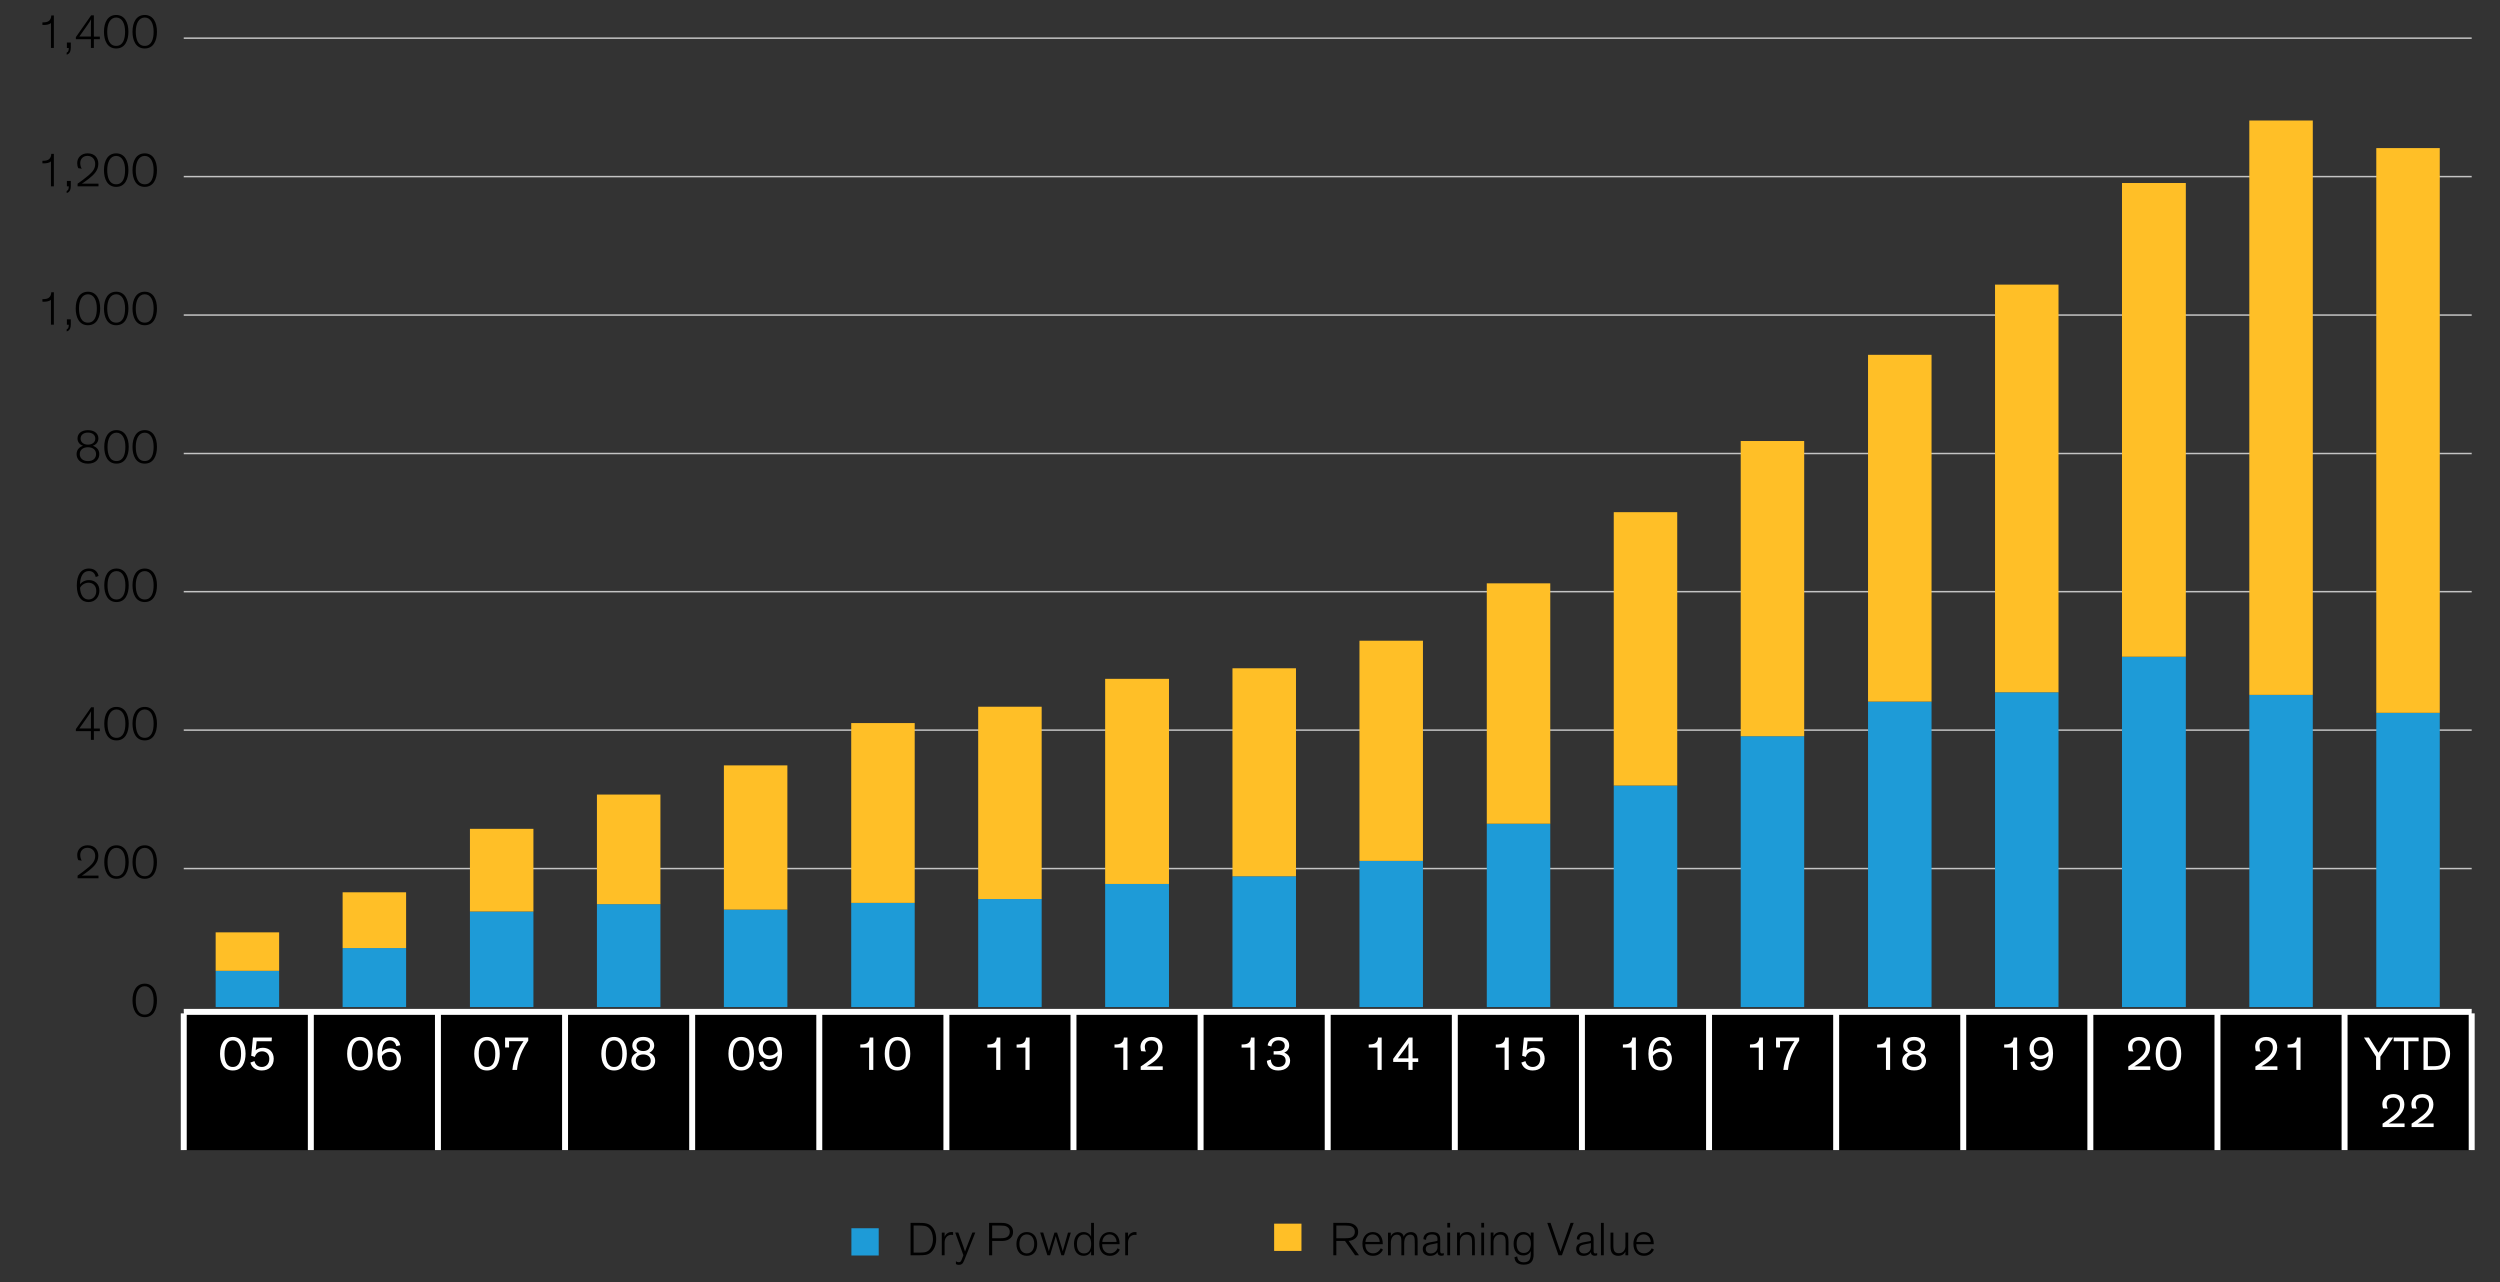 <?xml version="1.0" encoding="UTF-8"?><svg id="Blog_Template" xmlns="http://www.w3.org/2000/svg" viewBox="0 0 840 430.91"><rect x="0" y="0" width="840" height="430.91" fill="#333333" stroke="none"/><defs><style>.cls-1{stroke:#000;stroke-linejoin:round;stroke-width:.75px;}.cls-1,.cls-2,.cls-3{fill:none;}.cls-4{fill:#fff;}.cls-5,.cls-6{fill:#1e9bd7;}.cls-5,.cls-7{fill-rule:evenodd;}.cls-2{stroke:#fff;stroke-miterlimit:10;stroke-width:2px;}.cls-3{stroke:#c4c4c4;stroke-width:.5px;}.cls-8,.cls-7{fill:#ffbf27;}</style></defs><polygon class="cls-5" points="286.07 412.69 295.25 412.69 295.25 421.85 286.07 421.85 286.07 412.69 286.07 412.69"/><g><path d="M305.95,421.77v-10.88h2.85c1.47,0,2.47,.05,3.38,.54,1.65,.88,2.38,2.88,2.38,4.87,0,1.82-.58,3.38-1.6,4.35-1.15,1.12-2.34,1.12-4.5,1.12h-2.51Zm1.02-.9h1.76c1.47,0,2.49,0,3.33-.75,.79-.67,1.41-2.06,1.41-3.78,0-1.54-.49-2.99-1.41-3.78-.87-.75-1.83-.78-3.7-.78h-1.39v9.09Z"/><path d="M320.23,414.95c-.18-.03-.36-.05-.53-.05-1.34,0-2.31,1.02-2.31,2.56v4.31h-.95v-7.62h.95v1.47c.28-.9,1.17-1.66,2.33-1.66,.18,0,.34,.02,.52,.05v.94Z"/><path d="M323.8,419.22l.44,1.26h.02c.08-.24,.23-.66,.49-1.31l1.96-5.03h.99l-3.45,8.66c-.23,.58-.44,1.09-.65,1.44-.31,.5-.7,.75-1.41,.75-.48,0-.84-.16-1-.26v-.94c.29,.19,.61,.32,.97,.32,.31,0,.53-.1,.7-.34,.11-.16,.23-.38,.42-.9l.42-1.12-2.75-7.62h1.04l1.83,5.07Z"/><path d="M333.37,416.95v4.82h-1.04v-10.88h4.04c.92,0,1.84,.06,2.64,.56,.86,.51,1.38,1.31,1.38,2.48s-.52,1.95-1.38,2.47c-.79,.5-1.71,.56-2.64,.56h-3.01Zm0-.9h2.78c1.08,0,1.55-.11,2.01-.3,.71-.34,1.13-.94,1.13-1.84s-.42-1.5-1.13-1.82c-.45-.21-.92-.3-2.01-.3h-2.78v4.27Z"/><path d="M345.01,413.97c2.17,0,3.49,1.6,3.49,4.02s-1.31,3.97-3.49,3.97-3.49-1.57-3.49-3.97,1.33-4.02,3.49-4.02Zm0,7.17c1.49,0,2.49-1.2,2.49-3.17s-.97-3.2-2.49-3.2-2.49,1.22-2.49,3.2,1,3.17,2.49,3.17Z"/><path d="M356.59,418.68c.19,.62,.39,1.36,.48,1.71h.02c.1-.35,.29-.99,.5-1.76l1.26-4.48h.95l-2.3,7.62h-.89l-1.49-5.01c-.19-.62-.34-1.22-.39-1.41h-.02c-.05,.21-.19,.72-.4,1.42l-1.49,4.99h-.91l-2.41-7.62h1.02l1.38,4.53c.19,.62,.4,1.34,.5,1.7h.02c.1-.35,.29-1.09,.49-1.71l1.39-4.51h.87l1.41,4.53Z"/><path d="M360.85,417.99c0-2.55,1.34-4.02,3.25-4.02,1.23,0,2.14,.69,2.51,1.54v-4.63h.96v10.88h-.96v-1.36c-.4,.9-1.25,1.55-2.55,1.55-1.89,0-3.2-1.41-3.2-3.97Zm3.43-3.2c-1.49,0-2.43,1.1-2.43,3.17s.87,3.19,2.39,3.19,2.39-1.12,2.39-3.17-.92-3.19-2.36-3.19Z"/><path d="M376.26,419.9c-.44,.86-1.39,2.06-3.35,2.06-2.17,0-3.56-1.46-3.56-4.05,0-2.32,1.41-3.94,3.48-3.94,2.23,0,3.36,1.7,3.36,3.95v.13h-5.86v.11c0,1.98,1.16,2.96,2.6,2.96s2.23-.96,2.59-1.7l.73,.46Zm-5.89-2.61h4.79c0-1.23-.84-2.53-2.33-2.53-1.41,0-2.33,.99-2.46,2.53Z"/><path d="M381.86,414.95c-.18-.03-.36-.05-.53-.05-1.34,0-2.31,1.02-2.31,2.56v4.31h-.95v-7.62h.95v1.47c.28-.9,1.16-1.66,2.33-1.66,.18,0,.34,.02,.52,.05v.94Z"/></g><g><polygon class="cls-7" points="428.11 411.15 437.29 411.15 437.29 420.31 428.11 420.31 428.11 411.15 428.11 411.15"/><g><path d="M451.92,416.95h-2.91v4.82h-1.02v-10.88h4.33c.92,0,1.84,.06,2.64,.56,.86,.51,1.38,1.31,1.38,2.48s-.52,1.95-1.38,2.46c-.55,.35-1.2,.5-1.83,.54l3.49,4.83h-1.31l-3.4-4.82Zm-2.91-.9h3.09c1.08,0,1.55-.11,2-.3,.71-.34,1.13-.94,1.13-1.84s-.42-1.5-1.13-1.82c-.45-.21-.92-.3-2-.3h-3.09v4.27Z"/><path d="M464.68,419.9c-.44,.86-1.39,2.06-3.35,2.06-2.17,0-3.56-1.46-3.56-4.05,0-2.32,1.41-3.94,3.48-3.94,2.23,0,3.36,1.7,3.36,3.95v.13h-5.86v.11c0,1.99,1.16,2.96,2.6,2.96s2.23-.96,2.59-1.7l.73,.46Zm-5.89-2.61h4.79c0-1.23-.84-2.53-2.33-2.53-1.41,0-2.33,.99-2.46,2.53Z"/><path d="M475.35,417.64c0-1.15,0-1.86-.36-2.32-.19-.26-.55-.48-1.13-.48-1.29,0-2.05,1.09-2.05,2.87v4.07h-.95v-4.13c0-1.15,0-1.86-.36-2.32-.19-.26-.55-.48-1.13-.48-1.29,0-2.05,1.06-2.05,2.87v4.07h-.95v-7.62h.95v1.28c.32-.94,1.28-1.46,2.28-1.46,.94,0,1.89,.48,2.04,1.58,.36-.96,1.26-1.58,2.43-1.58,.57,0,1.1,.14,1.54,.53,.57,.51,.71,1.17,.71,2.66v4.61h-.95v-4.13Z"/><path d="M478.27,416.36c-.03-1.5,1.23-2.38,2.91-2.38,1.58,0,2.73,.48,2.73,2.4v3.79c0,.62,.05,.99,.62,.99,.26,0,.5-.1,.58-.14v.74c-.18,.1-.47,.18-.83,.18-.74,0-1.29-.4-1.26-1.23h-.02c-.28,.59-1.12,1.26-2.49,1.26-1.52,0-2.46-.9-2.46-2.3,0-.66,.21-1.15,.58-1.49,.5-.45,1.28-.66,2.22-.83l1.76-.32c.28-.05,.39-.08,.39-.42v-.24c0-1.06-.5-1.6-1.88-1.6-1.29,0-1.97,.67-1.97,1.81l-.89-.21Zm4.74,1.31c-.15,.05-.36,.11-.97,.22l-.95,.18c-.53,.1-1.02,.21-1.38,.4-.39,.22-.65,.56-.65,1.17,0,1.01,.7,1.52,1.68,1.52,1.26,0,2.26-.82,2.26-2.08v-1.41Z"/><path d="M487.24,412.45h-.95v-1.57h.95v1.57Zm0,9.32h-.95v-7.62h.95v7.62Z"/><path d="M495.56,421.77h-.95v-4.1c0-1.2-.08-1.9-.49-2.34-.29-.32-.74-.5-1.38-.5-.7,0-1.21,.24-1.57,.62-.45,.46-.65,1.14-.65,1.78v4.53h-.95v-7.62h.95v1.26c.29-.74,1.13-1.44,2.44-1.44,.79,0,1.46,.24,1.91,.74,.49,.54,.68,1.06,.68,2.75v4.31Z"/><path d="M498.66,412.45h-.95v-1.57h.95v1.57Zm0,9.32h-.95v-7.62h.95v7.62Z"/><path d="M506.86,421.77h-.95v-4.1c0-1.2-.08-1.9-.49-2.34-.29-.32-.74-.5-1.38-.5-.7,0-1.21,.24-1.57,.62-.45,.46-.65,1.14-.65,1.78v4.53h-.95v-7.62h.95v1.26c.29-.74,1.13-1.44,2.44-1.44,.79,0,1.46,.24,1.91,.74,.49,.54,.68,1.06,.68,2.75v4.31Z"/><path d="M515.3,421.46c0,2.38-1.04,3.47-3.32,3.47s-3.02-1.09-3.11-2.51l.92-.26c.1,1.1,.62,1.97,2.18,1.97,2.1,0,2.36-1.36,2.36-3.01v-.79c-.4,.9-1.26,1.5-2.52,1.5-1.96,0-3.24-1.46-3.24-3.92s1.34-3.95,3.25-3.95c1.23,0,2.1,.61,2.51,1.42v-1.25h.96v7.32Zm-3.28-6.67c-1.49,0-2.43,1.09-2.43,3.11s.87,3.1,2.39,3.1,2.39-1.1,2.39-3.09-.92-3.12-2.36-3.12Z"/><path d="M523.88,419.35l.44,1.2c.1-.29,.19-.62,.4-1.18l2.99-8.48h1.05l-3.95,10.88h-1.15l-3.78-10.88h1.1l2.9,8.47Z"/><path d="M529.81,416.36c-.03-1.5,1.23-2.38,2.91-2.38,1.58,0,2.73,.48,2.73,2.4v3.79c0,.62,.05,.99,.62,.99,.26,0,.5-.1,.58-.14v.74c-.18,.1-.47,.18-.83,.18-.74,0-1.29-.4-1.26-1.23h-.02c-.28,.59-1.12,1.26-2.49,1.26-1.52,0-2.46-.9-2.46-2.3,0-.66,.21-1.15,.58-1.49,.5-.45,1.28-.66,2.22-.83l1.76-.32c.28-.05,.39-.08,.39-.42v-.24c0-1.06-.5-1.6-1.88-1.6-1.29,0-1.97,.67-1.97,1.81l-.89-.21Zm4.74,1.31c-.15,.05-.36,.11-.97,.22l-.95,.18c-.53,.1-1.02,.21-1.38,.4-.39,.22-.65,.56-.65,1.17,0,1.01,.7,1.52,1.68,1.52,1.26,0,2.26-.82,2.26-2.08v-1.41Z"/><path d="M538.87,421.77h-.95v-10.88h.95v10.88Z"/><path d="M541.14,414.15h.95v4.35c0,.96,.11,1.65,.49,2.08,.29,.32,.73,.5,1.38,.5,1.58,0,2.18-1.28,2.18-2.4v-4.53h.95v7.62h-.95v-1.25c-.29,.74-1.1,1.44-2.41,1.44-.79,0-1.46-.24-1.91-.74-.44-.48-.68-1.14-.68-2.3v-4.77Z"/><path d="M555.73,419.9c-.44,.86-1.39,2.06-3.35,2.06-2.17,0-3.56-1.46-3.56-4.05,0-2.32,1.41-3.94,3.48-3.94,2.23,0,3.36,1.7,3.36,3.95v.13h-5.86v.11c0,1.99,1.16,2.96,2.6,2.96s2.23-.96,2.59-1.7l.73,.46Zm-5.89-2.61h4.79c0-1.23-.84-2.53-2.33-2.53-1.41,0-2.33,.99-2.46,2.53Z"/></g></g><line class="cls-3" x1="61.74" y1="291.84" x2="830.49" y2="291.84"/><line class="cls-3" x1="61.74" y1="245.32" x2="830.49" y2="245.32"/><line class="cls-3" x1="61.74" y1="198.8" x2="830.49" y2="198.8"/><line class="cls-3" x1="61.74" y1="152.38" x2="830.49" y2="152.38"/><line class="cls-3" x1="61.74" y1="105.86" x2="830.49" y2="105.86"/><line class="cls-3" x1="61.74" y1="59.34" x2="830.49" y2="59.34"/><line class="cls-3" x1="61.74" y1="12.82" x2="830.49" y2="12.82"/><polygon class="cls-6" points="72.46 326.2 93.79 326.2 93.79 338.37 72.46 338.37 72.46 326.2 72.46 326.2"/><polygon class="cls-6" points="115.12 318.55 136.45 318.55 136.45 338.37 115.12 338.37 115.12 318.55 115.12 318.55"/><polygon class="cls-6" points="157.9 306.27 179.23 306.27 179.23 338.37 157.9 338.37 157.9 306.27 157.9 306.27"/><polygon class="cls-6" points="200.57 303.8 221.9 303.8 221.9 338.37 200.57 338.37 200.57 303.8 200.57 303.8"/><polygon class="cls-6" points="243.23 305.63 264.56 305.63 264.56 338.37 243.23 338.37 243.23 305.63 243.23 305.63"/><polygon class="cls-6" points="286.01 303.37 307.34 303.37 307.34 338.37 286.01 338.37 286.01 303.37 286.01 303.37"/><polygon class="cls-6" points="328.67 302.08 350 302.08 350 338.37 328.67 338.37 328.67 302.08 328.67 302.08"/><polygon class="cls-6" points="371.33 297.01 392.78 297.01 392.78 338.37 371.33 338.37 371.33 297.01 371.33 297.01"/><polygon class="cls-6" points="414.11 294.43 435.45 294.43 435.45 338.37 414.11 338.37 414.11 294.43 414.11 294.43"/><polygon class="cls-6" points="456.78 289.26 478.11 289.26 478.11 338.37 456.78 338.37 456.78 289.26 456.78 289.26"/><polygon class="cls-6" points="499.56 276.77 520.89 276.77 520.89 338.37 499.56 338.37 499.56 276.77 499.56 276.77"/><polygon class="cls-6" points="542.22 263.95 563.55 263.95 563.55 338.37 542.22 338.37 542.22 263.95 542.22 263.95"/><polygon class="cls-6" points="584.88 247.37 606.21 247.37 606.21 338.37 584.88 338.37 584.88 247.37 584.88 247.37"/><polygon class="cls-6" points="627.66 235.74 649 235.74 649 338.37 627.66 338.37 627.66 235.74 627.66 235.74"/><polygon class="cls-6" points="670.33 232.61 691.66 232.61 691.66 338.37 670.33 338.37 670.33 232.61 670.33 232.61"/><polygon class="cls-6" points="712.99 220.66 734.44 220.66 734.44 338.37 712.99 338.37 712.99 220.66 712.99 220.66"/><polygon class="cls-6" points="755.77 233.48 777.1 233.48 777.1 338.37 755.77 338.37 755.77 233.48 755.77 233.48"/><polygon class="cls-6" points="798.43 239.51 819.76 239.51 819.76 338.37 798.43 338.37 798.43 239.51 798.43 239.51"/><polygon class="cls-8" points="72.46 313.27 93.79 313.27 93.79 326.2 72.46 326.2 72.46 313.27 72.46 313.27"/><polygon class="cls-8" points="115.12 299.81 136.45 299.81 136.45 318.55 115.12 318.55 115.12 299.81 115.12 299.81"/><polygon class="cls-8" points="157.9 278.49 179.23 278.49 179.23 306.27 157.9 306.27 157.9 278.49 157.9 278.49"/><polygon class="cls-8" points="200.57 266.97 221.9 266.97 221.9 303.8 200.57 303.8 200.57 266.97 200.57 266.97"/><polygon class="cls-8" points="243.23 257.17 264.56 257.17 264.56 305.63 243.23 305.63 243.23 257.17 243.23 257.17"/><polygon class="cls-8" points="286.01 242.95 307.34 242.95 307.34 303.37 286.01 303.37 286.01 242.95 286.01 242.95"/><polygon class="cls-8" points="328.67 237.46 350 237.46 350 302.08 328.67 302.08 328.67 237.46 328.67 237.46"/><polygon class="cls-8" points="371.33 228.09 392.78 228.09 392.78 297.01 371.33 297.01 371.33 228.09 371.33 228.09"/><polygon class="cls-8" points="414.11 224.54 435.45 224.54 435.45 294.43 414.11 294.43 414.11 224.54 414.11 224.54"/><polygon class="cls-8" points="456.78 215.28 478.11 215.28 478.11 289.26 456.78 289.26 456.78 215.28 456.78 215.28"/><polygon class="cls-8" points="499.56 196 520.89 196 520.89 276.77 499.56 276.77 499.56 196 499.56 196"/><polygon class="cls-8" points="542.22 172.09 563.55 172.09 563.55 263.95 542.22 263.95 542.22 172.09 542.22 172.09"/><polygon class="cls-8" points="584.88 148.18 606.21 148.18 606.21 247.37 584.88 247.37 584.88 148.18 584.88 148.18"/><polygon class="cls-8" points="627.66 119.22 649 119.22 649 235.74 627.66 235.74 627.66 119.22 627.66 119.22"/><polygon class="cls-8" points="670.33 95.63 691.66 95.63 691.66 232.61 670.33 232.61 670.33 95.63 670.33 95.63"/><polygon class="cls-8" points="712.99 61.49 734.44 61.49 734.44 220.66 712.99 220.66 712.99 61.49 712.99 61.49"/><polygon class="cls-8" points="755.77 40.49 777.1 40.49 777.1 233.48 755.77 233.48 755.77 40.49 755.77 40.49"/><polygon class="cls-8" points="798.43 49.76 819.76 49.76 819.76 239.51 798.43 239.51 798.43 49.76 798.43 49.76"/><path d="M44.52,336.14c0-3.17,1.31-5.63,4.11-5.63s4.11,2.47,4.11,5.63c0,2.93-1.12,5.63-4.11,5.63s-4.11-2.71-4.11-5.63Zm1.1-.03c0,2.46,.68,4.79,3.01,4.79s2.99-2.32,2.99-4.79c0-2.66-.97-4.74-2.99-4.74s-3.01,2.08-3.01,4.74Z"/><g><path d="M26.31,289.01c-.28-.58-.37-1.15-.37-1.73,0-1.79,1.34-3.27,3.51-3.27,2.43,0,3.59,1.62,3.59,3.54,0,2.29-1.6,3.7-3.15,4.95-1.02,.8-2.02,1.49-2.41,1.71h5.61v.88h-7.02v-.88c.86-.56,2.41-1.74,3.8-2.9,1.16-1.04,2.12-2.05,2.12-3.73s-1.15-2.72-2.57-2.72c-1.63,0-2.46,1.14-2.46,2.45,0,.86,.32,1.6,.52,1.87l-1.16-.18Z"/><path d="M35.03,289.65c0-3.17,1.31-5.63,4.11-5.63s4.11,2.47,4.11,5.63c0,2.93-1.12,5.63-4.11,5.63s-4.11-2.71-4.11-5.63Zm1.1-.03c0,2.46,.68,4.79,3.01,4.79s2.99-2.32,2.99-4.79c0-2.66-.97-4.74-2.99-4.74s-3.01,2.08-3.01,4.74Z"/><path d="M44.52,289.65c0-3.17,1.31-5.63,4.11-5.63s4.11,2.47,4.11,5.63c0,2.93-1.12,5.63-4.11,5.63s-4.11-2.71-4.11-5.63Zm1.1-.03c0,2.46,.68,4.79,3.01,4.79s2.99-2.32,2.99-4.79c0-2.66-.97-4.74-2.99-4.74s-3.01,2.08-3.01,4.74Z"/></g><g><path d="M31.54,248.59h-.99v-2.93h-5.06v-.69l5.14-7.33h.91v7.14h2.01v.88h-2.01v2.93Zm-.99-3.81v-3.62c0-.86,.02-1.71,.06-2.18h-.02c-.21,.43-.71,1.2-1.34,2.11l-2.6,3.68h3.9Z"/><path d="M35.03,243.15c0-3.17,1.31-5.63,4.11-5.63s4.11,2.47,4.11,5.63c0,2.93-1.12,5.63-4.11,5.63s-4.11-2.71-4.11-5.63Zm1.1-.03c0,2.46,.68,4.79,3.01,4.79s2.99-2.32,2.99-4.79c0-2.66-.97-4.74-2.99-4.74s-3.01,2.08-3.01,4.74Z"/><path d="M44.52,243.15c0-3.17,1.31-5.63,4.11-5.63s4.11,2.47,4.11,5.63c0,2.93-1.12,5.63-4.11,5.63s-4.11-2.71-4.11-5.63Zm1.1-.03c0,2.46,.68,4.79,3.01,4.79s2.99-2.32,2.99-4.79c0-2.66-.97-4.74-2.99-4.74s-3.01,2.08-3.01,4.74Z"/></g><g><path d="M32.17,193.89c-.15-.56-.52-2.02-2.3-2.02-1.97,0-2.9,1.79-2.99,4.5,.52-.8,1.65-1.46,3.04-1.46,1.86,0,3.48,1.23,3.48,3.55,0,1.98-1.31,3.83-3.64,3.83s-3.95-1.7-3.95-5.59c0-3.57,1.42-5.68,4.11-5.68,2.21,0,3.04,1.55,3.19,2.51l-.94,.35Zm-2.41,7.54c1.44,0,2.59-1.1,2.59-2.87,0-1.86-1.23-2.77-2.6-2.77s-2.52,.91-2.85,1.73c.11,2.38,1.12,3.91,2.86,3.91Z"/><path d="M35.03,196.66c0-3.17,1.31-5.63,4.11-5.63s4.11,2.47,4.11,5.63c0,2.93-1.12,5.63-4.11,5.63s-4.11-2.71-4.11-5.63Zm1.1-.03c0,2.46,.68,4.79,3.01,4.79s2.99-2.32,2.99-4.79c0-2.66-.97-4.74-2.99-4.74s-3.01,2.08-3.01,4.74Z"/><path d="M44.52,196.66c0-3.17,1.31-5.63,4.11-5.63s4.11,2.47,4.11,5.63c0,2.93-1.12,5.63-4.11,5.63s-4.11-2.71-4.11-5.63Zm1.1-.03c0,2.46,.68,4.79,3.01,4.79s2.99-2.32,2.99-4.79c0-2.66-.97-4.74-2.99-4.74s-3.01,2.08-3.01,4.74Z"/></g><g><path d="M33.06,147.32c0,1.26-.87,2.15-1.86,2.45,.89,.32,2.17,1.09,2.17,2.82,0,1.63-1.17,3.2-3.82,3.2s-3.82-1.57-3.82-3.2c0-1.73,1.26-2.51,2.17-2.83-1.02-.29-1.86-1.17-1.86-2.43,0-1.6,1.25-2.8,3.51-2.8s3.51,1.2,3.51,2.8Zm-.78,5.27c0-1.39-1.04-2.32-2.73-2.32s-2.75,.93-2.75,2.32c0,1.26,.92,2.34,2.75,2.34s2.73-1.07,2.73-2.34Zm-.26-5.22c0-1.22-.97-2.02-2.47-2.02s-2.47,.8-2.47,2.02c0,1.1,.86,2.03,2.47,2.03s2.47-.93,2.47-2.03Z"/><path d="M35.03,150.15c0-3.17,1.31-5.63,4.11-5.63s4.11,2.47,4.11,5.63c0,2.93-1.12,5.63-4.11,5.63s-4.11-2.71-4.11-5.63Zm1.1-.03c0,2.46,.68,4.79,3.01,4.79s2.99-2.32,2.99-4.79c0-2.66-.97-4.74-2.99-4.74s-3.01,2.08-3.01,4.74Z"/><path d="M44.52,150.15c0-3.17,1.31-5.63,4.11-5.63s4.11,2.47,4.11,5.63c0,2.93-1.12,5.63-4.11,5.63s-4.11-2.71-4.11-5.63Zm1.1-.03c0,2.46,.68,4.79,3.01,4.79s2.99-2.32,2.99-4.79c0-2.66-.97-4.74-2.99-4.74s-3.01,2.08-3.01,4.74Z"/></g><g><path d="M17.12,109.09v-8.37c-.5,.5-1.5,.66-2.35,.66-.16,0-.34,0-.52-.02v-.85h.26c.87,0,1.46-.16,1.88-.46,.55-.4,.81-1.02,.84-1.86h.87v10.9h-.99Z"/><path d="M23.79,107.27v1.7c0,.62-.08,1.04-.24,1.41-.22,.5-.58,.83-1.15,.98v-.69c.57-.21,.7-.8,.7-1.42v-.14h-.63v-1.82h1.33Z"/><path d="M25.44,103.65c0-3.17,1.31-5.63,4.11-5.63s4.11,2.47,4.11,5.63c0,2.93-1.12,5.63-4.11,5.63s-4.11-2.71-4.11-5.63Zm1.1-.03c0,2.46,.68,4.79,3.01,4.79s2.99-2.32,2.99-4.79c0-2.66-.97-4.74-2.99-4.74s-3.01,2.08-3.01,4.74Z"/><path d="M34.93,103.65c0-3.17,1.31-5.63,4.11-5.63s4.11,2.47,4.11,5.63c0,2.93-1.12,5.63-4.11,5.63s-4.11-2.71-4.11-5.63Zm1.1-.03c0,2.46,.68,4.79,3.01,4.79s2.99-2.32,2.99-4.79c0-2.66-.97-4.74-2.99-4.74s-3.01,2.08-3.01,4.74Z"/><path d="M44.52,103.65c0-3.17,1.31-5.63,4.11-5.63s4.11,2.47,4.11,5.63c0,2.93-1.12,5.63-4.11,5.63s-4.11-2.71-4.11-5.63Zm1.1-.03c0,2.46,.68,4.79,3.01,4.79s2.99-2.32,2.99-4.79c0-2.66-.97-4.74-2.99-4.74s-3.01,2.08-3.01,4.74Z"/></g><g><path d="M17.12,62.6v-8.37c-.5,.5-1.5,.66-2.35,.66-.16,0-.34,0-.52-.02v-.85h.26c.87,0,1.46-.16,1.88-.46,.55-.4,.81-1.02,.84-1.86h.87v10.9h-.99Z"/><path d="M23.79,60.77v1.7c0,.62-.08,1.04-.24,1.41-.22,.5-.58,.83-1.15,.98v-.69c.57-.21,.7-.8,.7-1.42v-.14h-.63v-1.82h1.33Z"/><path d="M26.31,56.52c-.28-.58-.37-1.15-.37-1.73,0-1.79,1.34-3.27,3.51-3.27,2.43,0,3.59,1.62,3.59,3.54,0,2.29-1.6,3.7-3.15,4.95-1.02,.8-2.02,1.49-2.41,1.71h5.61v.88h-7.02v-.88c.86-.56,2.41-1.74,3.8-2.9,1.16-1.04,2.12-2.05,2.12-3.73s-1.15-2.72-2.57-2.72c-1.63,0-2.46,1.14-2.46,2.45,0,.86,.32,1.6,.52,1.87l-1.16-.18Z"/><path d="M34.93,57.16c0-3.17,1.31-5.63,4.11-5.63s4.11,2.47,4.11,5.63c0,2.93-1.12,5.63-4.11,5.63s-4.11-2.71-4.11-5.63Zm1.1-.03c0,2.46,.68,4.79,3.01,4.79s2.99-2.32,2.99-4.79c0-2.66-.97-4.74-2.99-4.74s-3.01,2.08-3.01,4.74Z"/><path d="M44.52,57.16c0-3.17,1.31-5.63,4.11-5.63s4.11,2.47,4.11,5.63c0,2.93-1.12,5.63-4.11,5.63s-4.11-2.71-4.11-5.63Zm1.1-.03c0,2.46,.68,4.79,3.01,4.79s2.99-2.32,2.99-4.79c0-2.66-.97-4.74-2.99-4.74s-3.01,2.08-3.01,4.74Z"/></g><g><path d="M17.12,16.1V7.73c-.5,.5-1.5,.66-2.35,.66-.16,0-.34,0-.52-.02v-.85h.26c.87,0,1.46-.16,1.88-.46,.55-.4,.81-1.02,.84-1.86h.87v10.9h-.99Z"/><path d="M23.79,14.28v1.7c0,.62-.08,1.04-.24,1.41-.22,.5-.58,.83-1.15,.98v-.69c.57-.21,.7-.8,.7-1.42v-.14h-.63v-1.82h1.33Z"/><path d="M31.54,16.1h-.99v-2.93h-5.06v-.69l5.14-7.33h.91v7.14h2.01v.88h-2.01v2.93Zm-.99-3.81v-3.62c0-.86,.02-1.71,.06-2.18h-.02c-.21,.43-.71,1.2-1.34,2.11l-2.6,3.68h3.9Z"/><path d="M34.93,10.66c0-3.17,1.31-5.63,4.11-5.63s4.11,2.47,4.11,5.63c0,2.93-1.12,5.63-4.11,5.63s-4.11-2.71-4.11-5.63Zm1.1-.03c0,2.46,.68,4.79,3.01,4.79s2.99-2.32,2.99-4.79c0-2.66-.97-4.74-2.99-4.74s-3.01,2.08-3.01,4.74Z"/><path d="M44.52,10.66c0-3.17,1.31-5.63,4.11-5.63s4.11,2.47,4.11,5.63c0,2.93-1.12,5.63-4.11,5.63s-4.11-2.71-4.11-5.63Zm1.1-.03c0,2.46,.68,4.79,3.01,4.79s2.99-2.32,2.99-4.79c0-2.66-.97-4.74-2.99-4.74s-3.01,2.08-3.01,4.74Z"/></g><rect x="61.74" y="339.99" width="768.51" height="46.46"/><line class="cls-1" x1="61.74" y1="340.37" x2="830.49" y2="340.37"/><g><path class="cls-4" d="M73.93,354.06c0-3.07,1.31-5.65,4.29-5.65s4.29,2.56,4.29,5.65c0,2.85-1.08,5.62-4.29,5.62s-4.29-2.75-4.29-5.62Zm1.51-.03c0,2.37,.61,4.47,2.78,4.47s2.78-2.1,2.78-4.47c0-2.51-.84-4.45-2.78-4.45s-2.78,1.94-2.78,4.45Z"/><path class="cls-4" d="M85.5,356.53c.31,1.28,1.24,1.97,2.47,1.97,1.31,0,2.52-.88,2.52-2.77,0-1.68-1.19-2.48-2.4-2.48s-2.1,.64-2.45,1.87l-1.23-.38,.58-6.13h6.36l-.08,1.25h-5.03l-.33,3.02c.48-.4,1.29-.83,2.38-.83,2.14,0,3.68,1.38,3.68,3.71s-1.51,3.92-4.02,3.92c-1.99,0-3.36-.99-3.82-2.66l1.39-.5Z"/></g><g><path class="cls-4" d="M116.64,354.06c0-3.07,1.31-5.65,4.29-5.65s4.29,2.56,4.29,5.65c0,2.85-1.08,5.62-4.29,5.62s-4.29-2.75-4.29-5.62Zm1.51-.03c0,2.37,.61,4.47,2.78,4.47s2.78-2.1,2.78-4.47c0-2.51-.84-4.45-2.78-4.45s-2.78,1.94-2.78,4.45Z"/><path class="cls-4" d="M133.16,351.5c-.15-.59-.61-1.92-2.17-1.92-1.67,0-2.57,1.41-2.67,3.83,.53-.64,1.52-1.17,2.81-1.17,2.22,0,3.59,1.54,3.59,3.52s-1.32,3.92-3.81,3.92-4.09-1.71-4.09-5.55c0-3.57,1.49-5.71,4.21-5.71,2.37,0,3.26,1.63,3.43,2.77l-1.31,.32Zm-2.23,1.94c-1.01,0-2.07,.54-2.6,1.41,.05,2.18,.99,3.65,2.6,3.65,1.41,0,2.37-1.04,2.37-2.66s-1.01-2.4-2.37-2.4Z"/></g><g><path class="cls-4" d="M159.34,354.06c0-3.07,1.31-5.65,4.29-5.65s4.29,2.56,4.29,5.65c0,2.85-1.08,5.62-4.29,5.62s-4.29-2.75-4.29-5.62Zm1.51-.03c0,2.37,.61,4.47,2.78,4.47s2.78-2.1,2.78-4.47c0-2.51-.84-4.45-2.78-4.45s-2.78,1.94-2.78,4.45Z"/><path class="cls-4" d="M177.5,349.65c-2.04,2.98-3.44,6.02-3.78,9.84h-1.56c.36-3.57,1.69-6.63,3.74-9.65h-4.85v2.1h-1.34v-3.33h7.78v1.04Z"/></g><g><path class="cls-4" d="M202.04,354.06c0-3.07,1.31-5.65,4.29-5.65s4.29,2.56,4.29,5.65c0,2.85-1.08,5.62-4.29,5.62s-4.29-2.75-4.29-5.62Zm1.51-.03c0,2.37,.61,4.47,2.78,4.47s2.78-2.1,2.78-4.47c0-2.51-.84-4.45-2.78-4.45s-2.78,1.94-2.78,4.45Z"/><path class="cls-4" d="M219.81,351.31c0,1.12-.75,2-1.61,2.38,.89,.42,1.94,1.17,1.94,2.72,0,1.71-1.23,3.27-4.01,3.27s-3.99-1.55-3.99-3.27c0-1.55,1.03-2.34,1.94-2.74-.91-.37-1.62-1.2-1.62-2.37,0-1.63,1.29-2.9,3.67-2.9s3.68,1.26,3.68,2.9Zm-1.16,5.09c0-1.25-.94-2.11-2.52-2.11s-2.5,.86-2.5,2.11c0,1.1,.83,2.1,2.5,2.1s2.52-.99,2.52-2.1Zm-.25-5.04c0-1.06-.93-1.78-2.27-1.78s-2.27,.72-2.27,1.78c0,.98,.79,1.79,2.27,1.79s2.27-.82,2.27-1.79Z"/></g><g><path class="cls-4" d="M244.75,354.06c0-3.07,1.31-5.65,4.29-5.65s4.29,2.56,4.29,5.65c0,2.85-1.08,5.62-4.29,5.62s-4.29-2.75-4.29-5.62Zm1.51-.03c0,2.37,.61,4.47,2.78,4.47s2.78-2.1,2.78-4.47c0-2.51-.84-4.45-2.78-4.45s-2.78,1.94-2.78,4.45Z"/><path class="cls-4" d="M256.43,356.58c.15,.59,.61,1.92,2.17,1.92,1.67,0,2.57-1.39,2.67-3.81-.53,.64-1.52,1.17-2.81,1.17-2.22,0-3.59-1.54-3.59-3.52s1.33-3.92,3.81-3.92,4.09,1.71,4.09,5.55c0,3.57-1.49,5.71-4.21,5.71-2.37,0-3.26-1.63-3.43-2.77l1.31-.34Zm2.24-1.94c1.01,0,2.07-.54,2.6-1.41-.05-2.18-.99-3.65-2.6-3.65-1.41,0-2.37,1.04-2.37,2.66s1.01,2.4,2.37,2.4Z"/></g><g><path class="cls-4" d="M293.43,359.49h-1.41v-7.49h-2.96v-1.07h.37c.89,0,1.49-.16,1.92-.46,.56-.4,.83-1.02,.86-1.86h1.22v10.88Z"/><path class="cls-4" d="M297.27,354.06c0-3.07,1.31-5.65,4.29-5.65s4.29,2.56,4.29,5.65c0,2.85-1.08,5.62-4.29,5.62s-4.29-2.75-4.29-5.62Zm1.51-.03c0,2.37,.61,4.47,2.78,4.47s2.78-2.1,2.78-4.47c0-2.51-.84-4.45-2.78-4.45s-2.78,1.94-2.78,4.45Z"/></g><g><path class="cls-4" d="M336.13,359.49h-1.41v-7.49h-2.96v-1.07h.36c.89,0,1.49-.16,1.92-.46,.56-.4,.83-1.02,.86-1.86h1.22v10.88Z"/><path class="cls-4" d="M345.95,359.49h-1.41v-7.49h-2.96v-1.07h.36c.89,0,1.49-.16,1.92-.46,.56-.4,.83-1.02,.86-1.86h1.22v10.88Z"/></g><g><path class="cls-4" d="M378.84,359.49h-1.41v-7.49h-2.96v-1.07h.36c.89,0,1.49-.16,1.92-.46,.56-.4,.83-1.02,.86-1.86h1.22v10.88Z"/><path class="cls-4" d="M383.45,353.2c-.08-.18-.25-.82-.25-1.44,0-1.79,1.37-3.35,3.72-3.35,2.6,0,3.68,1.62,3.68,3.54,0,2.45-2,4.23-3.92,5.51-.45,.29-.94,.59-1.36,.83h5.36v1.2h-7.4v-1.14c.96-.58,2.57-1.76,3.82-2.82,1.09-.93,2.04-1.98,2.04-3.52s-.96-2.4-2.3-2.4c-1.47,0-2.18,.94-2.18,2.13,0,.53,.12,1.07,.36,1.58l-1.57-.13Z"/></g><g><path class="cls-4" d="M421.54,359.49h-1.41v-7.49h-2.96v-1.07h.36c.89,0,1.49-.16,1.92-.46,.56-.4,.83-1.02,.86-1.86h1.22v10.88Z"/><path class="cls-4" d="M425.94,351.26c.07-1.06,1.11-2.85,3.67-2.85,2.38,0,3.56,1.22,3.56,2.83,0,1.28-.75,2.08-1.66,2.45,.99,.35,1.97,1.22,1.97,2.71,0,1.92-1.51,3.28-4.01,3.28-2.33,0-3.69-1.28-3.81-3.25l1.34-.42c.1,1.75,1.17,2.48,2.48,2.48,1.56,0,2.5-.83,2.5-2.15,0-.94-.48-1.49-1.19-1.76-.51-.19-1.14-.26-1.82-.26h-1.03v-1.12h.93c.63,0,1.33-.06,1.87-.3,.56-.24,.94-.74,.94-1.55,0-1.06-.76-1.78-2.15-1.78-1.51,0-2.2,.98-2.35,2.06l-1.26-.38Z"/></g><g><path class="cls-4" d="M464.25,359.49h-1.41v-7.49h-2.96v-1.07h.36c.89,0,1.49-.16,1.92-.46,.56-.4,.83-1.02,.86-1.86h1.22v10.88Z"/><path class="cls-4" d="M474.64,359.49h-1.41v-2.69h-5.12v-1.02l5.23-7.17h1.29v6.98h1.89v1.22h-1.89v2.69Zm-1.41-3.91v-3.47c0-.85,.03-1.15,.07-1.58-.27,.43-.61,1.02-1.04,1.6l-2.57,3.46h3.54Z"/></g><g><path class="cls-4" d="M506.95,359.49h-1.41v-7.49h-2.96v-1.07h.36c.89,0,1.49-.16,1.92-.46,.56-.4,.83-1.02,.86-1.86h1.22v10.88Z"/><path class="cls-4" d="M512.54,356.53c.31,1.28,1.24,1.97,2.47,1.97,1.31,0,2.52-.88,2.52-2.77,0-1.68-1.19-2.48-2.4-2.48s-2.1,.64-2.45,1.87l-1.23-.38,.58-6.13h6.36l-.08,1.25h-5.03l-.33,3.02c.48-.4,1.29-.83,2.38-.83,2.14,0,3.68,1.38,3.68,3.71s-1.51,3.92-4.02,3.92c-1.99,0-3.36-.99-3.82-2.66l1.39-.5Z"/></g><g><path class="cls-4" d="M549.66,359.49h-1.41v-7.49h-2.96v-1.07h.36c.89,0,1.49-.16,1.92-.46,.56-.4,.83-1.02,.86-1.86h1.22v10.88Z"/><path class="cls-4" d="M560.2,351.5c-.15-.59-.61-1.92-2.17-1.92-1.67,0-2.57,1.41-2.67,3.83,.53-.64,1.52-1.17,2.81-1.17,2.22,0,3.59,1.54,3.59,3.52s-1.32,3.92-3.81,3.92-4.09-1.71-4.09-5.55c0-3.57,1.49-5.71,4.21-5.71,2.37,0,3.26,1.63,3.43,2.77l-1.31,.32Zm-2.23,1.94c-1.01,0-2.07,.54-2.6,1.41,.05,2.18,.99,3.65,2.6,3.65,1.41,0,2.37-1.04,2.37-2.66s-1.01-2.4-2.37-2.4Z"/></g><g><path class="cls-4" d="M592.36,359.49h-1.41v-7.49h-2.96v-1.07h.36c.89,0,1.49-.16,1.92-.46,.56-.4,.83-1.02,.86-1.86h1.22v10.88Z"/><path class="cls-4" d="M604.54,349.65c-2.04,2.98-3.44,6.02-3.78,9.84h-1.56c.36-3.57,1.69-6.63,3.74-9.65h-4.85v2.1h-1.34v-3.33h7.78v1.04Z"/></g><g><path class="cls-4" d="M635.09,359.49h-1.41v-7.49h-2.96v-1.07h.36c.89,0,1.49-.16,1.92-.46,.56-.4,.83-1.02,.86-1.86h1.22v10.88Z"/><path class="cls-4" d="M646.82,351.31c0,1.12-.75,2-1.61,2.38,.89,.42,1.94,1.17,1.94,2.72,0,1.71-1.23,3.27-4.01,3.27s-3.99-1.55-3.99-3.27c0-1.55,1.03-2.34,1.94-2.74-.91-.37-1.62-1.2-1.62-2.37,0-1.63,1.29-2.9,3.67-2.9s3.68,1.26,3.68,2.9Zm-1.16,5.09c0-1.25-.94-2.11-2.52-2.11s-2.5,.86-2.5,2.11c0,1.1,.83,2.1,2.5,2.1s2.52-.99,2.52-2.1Zm-.25-5.04c0-1.06-.93-1.78-2.27-1.78s-2.27,.72-2.27,1.78c0,.98,.79,1.79,2.27,1.79s2.27-.82,2.27-1.79Z"/></g><g><path class="cls-4" d="M677.77,359.49h-1.41v-7.49h-2.96v-1.07h.36c.89,0,1.49-.16,1.92-.46,.56-.4,.83-1.02,.86-1.86h1.22v10.88Z"/><path class="cls-4" d="M683.48,356.58c.15,.59,.61,1.92,2.17,1.92,1.67,0,2.57-1.39,2.67-3.81-.53,.64-1.52,1.17-2.81,1.17-2.22,0-3.59-1.54-3.59-3.52s1.33-3.92,3.81-3.92,4.09,1.71,4.09,5.55c0,3.57-1.49,5.71-4.21,5.71-2.37,0-3.26-1.63-3.43-2.77l1.31-.34Zm2.24-1.94c1.01,0,2.07-.54,2.6-1.41-.05-2.18-.99-3.65-2.6-3.65-1.41,0-2.37,1.04-2.37,2.66s1.01,2.4,2.37,2.4Z"/></g><g><path class="cls-4" d="M715.27,353.2c-.08-.18-.25-.82-.25-1.44,0-1.79,1.37-3.35,3.72-3.35,2.6,0,3.68,1.62,3.68,3.54,0,2.45-2,4.23-3.92,5.51-.45,.29-.94,.59-1.36,.83h5.36v1.2h-7.4v-1.14c.96-.58,2.57-1.76,3.82-2.82,1.09-.93,2.04-1.98,2.04-3.52s-.96-2.4-2.3-2.4c-1.47,0-2.19,.94-2.19,2.13,0,.53,.12,1.07,.36,1.58l-1.57-.13Z"/><path class="cls-4" d="M724.31,354.06c0-3.07,1.31-5.65,4.29-5.65s4.29,2.56,4.29,5.65c0,2.85-1.08,5.62-4.29,5.62s-4.29-2.75-4.29-5.62Zm1.51-.03c0,2.37,.61,4.47,2.78,4.47s2.78-2.1,2.78-4.47c0-2.51-.84-4.45-2.78-4.45s-2.78,1.94-2.78,4.45Z"/></g><g><path class="cls-4" d="M757.98,353.2c-.08-.18-.25-.82-.25-1.44,0-1.79,1.37-3.35,3.72-3.35,2.6,0,3.68,1.62,3.68,3.54,0,2.45-2,4.23-3.92,5.51-.45,.29-.94,.59-1.36,.83h5.36v1.2h-7.4v-1.14c.96-.58,2.57-1.76,3.82-2.82,1.09-.93,2.04-1.98,2.04-3.52s-.96-2.4-2.3-2.4c-1.47,0-2.18,.94-2.18,2.13,0,.53,.12,1.07,.36,1.58l-1.57-.13Z"/><path class="cls-4" d="M772.99,359.49h-1.41v-7.49h-2.96v-1.07h.36c.89,0,1.49-.16,1.92-.46,.56-.4,.83-1.02,.86-1.86h1.22v10.88Z"/></g><g><path class="cls-4" d="M799.82,359.49h-1.46v-4.45l-4.07-6.43h1.67l3.21,5.09,3.29-5.09h1.64l-4.29,6.43v4.45Z"/><path class="cls-4" d="M804.27,348.61h8.38v1.26h-3.46v9.62h-1.46v-9.62h-3.46v-1.26Z"/><path class="cls-4" d="M814.3,359.49v-10.88h2.75c1.8,0,3,.02,4.09,.78,1.21,.86,2.09,2.54,2.09,4.61,0,1.81-.61,3.35-1.66,4.35-1.21,1.14-2.4,1.14-4.59,1.14h-2.68Zm1.46-1.25h1.56c1.36,0,2.3,0,3.13-.67,.76-.61,1.32-1.9,1.32-3.51,0-1.39-.51-2.77-1.37-3.51-.79-.64-1.66-.69-3.29-.69h-1.34v8.37Z"/><path class="cls-4" d="M800.71,372.4c-.08-.18-.25-.82-.25-1.44,0-1.79,1.37-3.35,3.72-3.35,2.6,0,3.68,1.62,3.68,3.54,0,2.45-2,4.23-3.92,5.51-.45,.29-.94,.59-1.36,.83h5.36v1.2h-7.4v-1.14c.96-.58,2.57-1.76,3.82-2.82,1.09-.93,2.04-1.98,2.04-3.52s-.96-2.4-2.3-2.4c-1.47,0-2.18,.94-2.18,2.13,0,.53,.12,1.07,.36,1.58l-1.57-.13Z"/><path class="cls-4" d="M810.47,372.4c-.08-.18-.25-.82-.25-1.44,0-1.79,1.37-3.35,3.72-3.35,2.6,0,3.68,1.62,3.68,3.54,0,2.45-2,4.23-3.92,5.51-.45,.29-.94,.59-1.36,.83h5.36v1.2h-7.4v-1.14c.96-.58,2.57-1.76,3.82-2.82,1.09-.93,2.04-1.98,2.04-3.52s-.96-2.4-2.3-2.4c-1.47,0-2.18,.94-2.18,2.13,0,.53,.12,1.07,.36,1.58l-1.57-.13Z"/></g><line class="cls-2" x1="104.44" y1="340.49" x2="104.44" y2="386.43"/><line class="cls-2" x1="61.74" y1="340.49" x2="61.74" y2="386.43"/><line class="cls-2" x1="147.15" y1="340.49" x2="147.15" y2="386.43"/><line class="cls-2" x1="189.86" y1="340.49" x2="189.86" y2="386.43"/><line class="cls-2" x1="61.74" y1="339.99" x2="830.49" y2="339.99"/><line class="cls-2" x1="232.57" y1="340.49" x2="232.57" y2="386.43"/><line class="cls-2" x1="275.28" y1="340.49" x2="275.28" y2="386.43"/><line class="cls-2" x1="317.99" y1="340.49" x2="317.99" y2="386.43"/><line class="cls-2" x1="360.69" y1="340.49" x2="360.69" y2="386.43"/><line class="cls-2" x1="403.4" y1="340.49" x2="403.4" y2="386.43"/><line class="cls-2" x1="446.11" y1="340.49" x2="446.11" y2="386.43"/><line class="cls-2" x1="488.82" y1="340.49" x2="488.82" y2="386.43"/><line class="cls-2" x1="531.53" y1="340.49" x2="531.53" y2="386.43"/><line class="cls-2" x1="574.24" y1="340.49" x2="574.24" y2="386.43"/><line class="cls-2" x1="616.95" y1="340.49" x2="616.95" y2="386.43"/><line class="cls-2" x1="659.65" y1="340.49" x2="659.65" y2="386.43"/><line class="cls-2" x1="702.36" y1="340.49" x2="702.36" y2="386.43"/><line class="cls-2" x1="745.07" y1="340.49" x2="745.07" y2="386.43"/><line class="cls-2" x1="830.49" y1="340.49" x2="830.49" y2="386.43"/><line class="cls-2" x1="787.78" y1="340.49" x2="787.78" y2="386.43"/></svg>